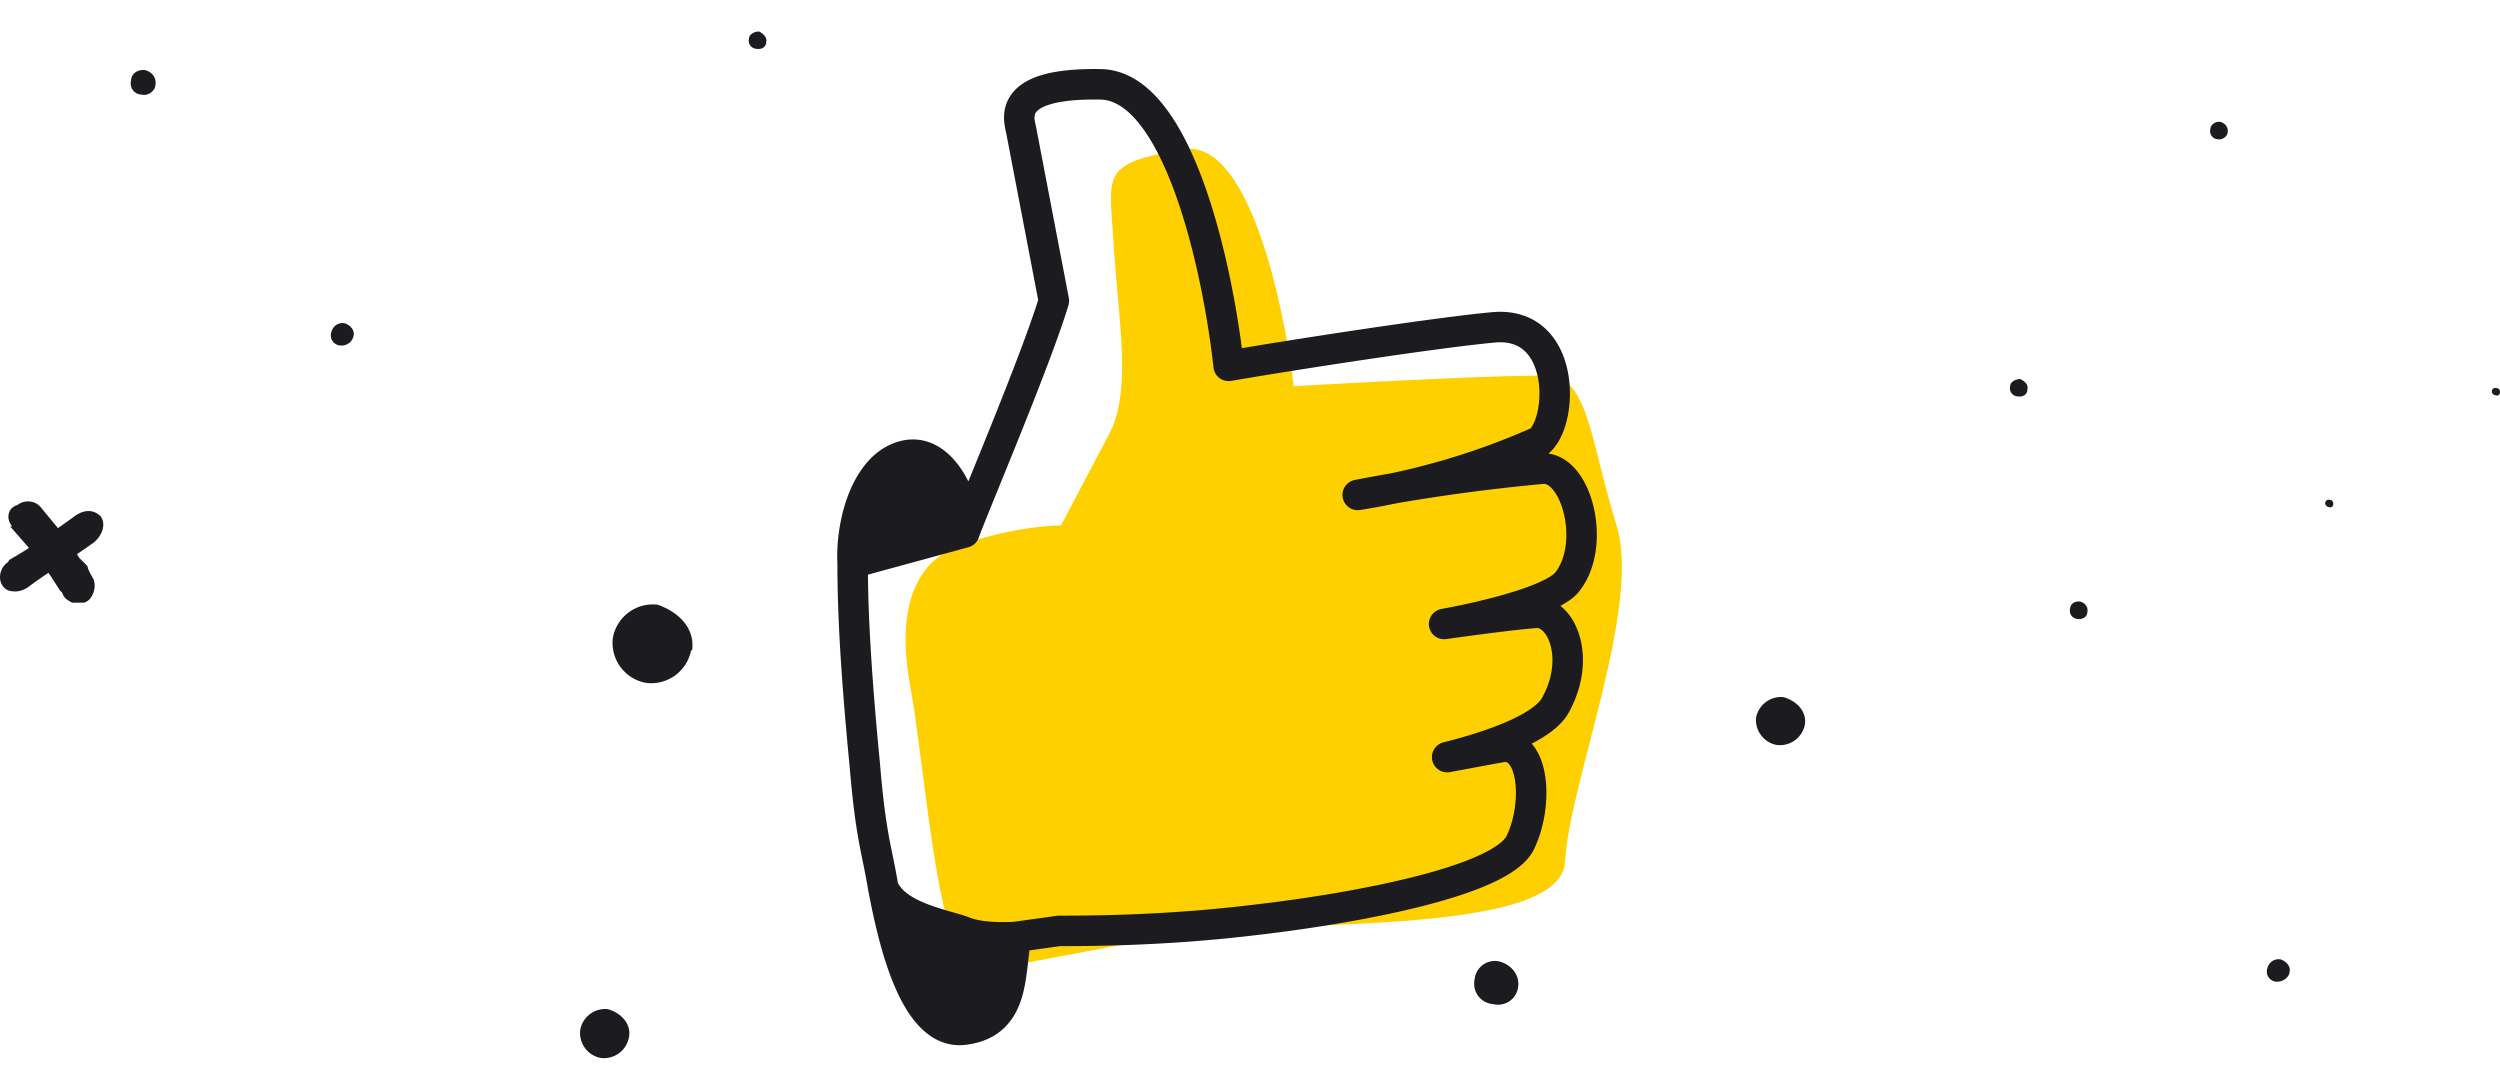 <svg width="246" height="105" viewBox="0 0 246 105" fill="none" xmlns="http://www.w3.org/2000/svg"><path d="M.3 57.7c.3.4.7.5 1.2.5s1-.2 1.5-.6C5 56.1 7 55 9.2 53.4c.8-.6 1.3-1.8.7-2.6-.7-.7-1.7-.7-2.7.1-2.1 1.5-4 2.9-6.3 4.2l-.1.2c-.9.6-1 1.8-.5 2.4Z" fill="#1B1B20"/><path d="M1 51.8 3.8 55 5 56.7l.9 1.4.2.2c.2.5.4.7 1 1h1.2c.5-.2.7-.5.9-1 .1-.3.2-.8 0-1.3-.2-.4-.5-.8-.6-1.3l-.8-.8-1-1.6-2.8-3.4c-.5-.6-1.5-.8-2.3-.2-1 .3-1.1 1.4-.5 2.1ZM68 64a4 4 0 0 1-4.4 3.2 4 4 0 0 1-3.3-4.4 4 4 0 0 1 4.4-3.3c2.3.8 3.7 2.5 3.4 4.5ZM61.9 102a2.5 2.5 0 0 1-2.8 2.1 2.5 2.5 0 0 1-2-2.8 2.5 2.5 0 0 1 2.7-2c1.4.4 2.3 1.5 2.1 2.7ZM34.8 33c-.1.6-.6 1-1.2 1a1 1 0 0 1-1-1.3c.1-.5.6-1 1.3-.9.6.2 1 .7.9 1.2ZM225.3 95.6c0 .5-.6 1-1.2 1a1 1 0 0 1-1-1.3c.1-.5.6-1 1.3-.9.6.2 1 .7.9 1.2ZM177.6 71.3a2.5 2.5 0 0 1-2.8 2 2.5 2.5 0 0 1-2-2.7 2.5 2.5 0 0 1 2.7-2c1.4.4 2.3 1.5 2.1 2.7ZM15.3 8.3c0 .6-.7 1.2-1.4 1-.6 0-1.2-.6-1-1.4 0-.6.6-1.1 1.4-1 .7.2 1.1.8 1 1.4ZM149.4 97a2 2 0 0 1-2.5 1.8 2 2 0 0 1-1.8-2.4 2 2 0 0 1 2.4-1.8c1.2.3 2 1.3 1.9 2.4ZM205.4 60.2c0 .5-.5.8-1 .7a.8.8 0 0 1-.7-1c0-.4.4-.8 1-.7.4.1.8.5.7 1ZM229.6 49.6c0 .2-.2.4-.4.3a.4.4 0 0 1-.4-.4c0-.2.2-.4.5-.3.2 0 .3.2.3.4ZM246 38.6c0 .2-.2.4-.4.3a.4.4 0 0 1-.4-.4c0-.2.2-.4.5-.3.2 0 .3.2.3.4ZM199.5 38.3c0 .5-.4.8-1 .7a.8.8 0 0 1-.7-1c0-.4.5-.7 1-.7.4.2.8.5.7 1ZM75.4 4.1c0 .5-.4.8-1 .7a.8.8 0 0 1-.7-1c0-.4.5-.7 1-.7.4.2.8.6.7 1ZM219.2 13c0 .4-.5.8-1 .7a.8.8 0 0 1-.7-1c0-.4.5-.8 1-.7.4.1.8.5.7 1Z" fill="#1B1B20"/><path d="m115 92.1-16.5 3.1c-.6.2-2.2-.1-4.1-2-2.3-2.4-3.6-19-4.8-25.5-1.2-6.3-.4-12.1 4.8-14 4.3-1.6 8.5-2 10-2l4.9-9.3c2-4.2.8-10.6.3-18-.4-7.4-1.5-8.2 6.7-9.7 6.5-1.3 10 15 11 23.3 7.1-.4 22.2-1.2 25.2-1 3.8.2 4.1 6.8 6.6 14.8 2.4 8-4.7 25.3-5.1 33-.4 7.6-29 5.5-39 7.3Z" fill="#FFD000"/><path d="m142.4 74.5 5.4-1c3.2-.4 3.6 5.7 1.8 9.4-1.8 3.8-16.1 6.5-26.8 7.7-8.5 1-16 1-18.6 1l-4.3.6m42.5-17.7a544 544 0 0 0 0 0Zm0 0c4.8-1.2 9.6-3 10.7-5.2 2.4-4.4.7-8.8-1.7-9-1 0-5 .5-9.3 1.1m0 0a653.6 653.6 0 0 0 0 0Zm0 0c5.4-1 10.6-2.5 12-4 3-3.5 1.2-11.1-2.1-11.3a184 184 0 0 0-18.4 2.6m0 0a593.7 593.7 0 0 0 0 0Zm0 0a71 71 0 0 0 17.9-5.3c2.4-2.2 2.5-11.7-4.4-11.2-5.6.5-19.8 2.7-26.2 3.8-1-9.1-4.8-27.4-12.5-27.7-9.6-.2-8.1 3.5-7.9 4.6l3.2 16.7c-1.8 6-8.2 21-8.8 22.8m0 0-11 3m11-3c.3-2.7-2-8.3-5.7-7.6-4 .8-5.5 6.8-5.3 10.6m0 0c0 3.1.1 8.6 1.2 19.9.6 7.2 1.2 8.3 1.8 12m0 0c1.2 3 6.3 3.7 8 4.4 1.3.5 3.2.6 5 .5m-13-4.9c1 5.2 3.1 14.8 8.1 14 5-.7 4.3-5.8 5-9.1" stroke="#1B1B20" stroke-width="3" stroke-linecap="round" stroke-linejoin="round"/><path d="M89.4 44.1c2-.2 4.7 6.1 5.5 8.3l-10.4 2.1c-1-2.2.8-9.9 5-10.4ZM87.7 90.2l12.4 2.3c-.5 1.7.7 7.2-4.6 8.6-3 .8-7-7.3-7.8-10.9Z" fill="#1B1B20"/></svg>